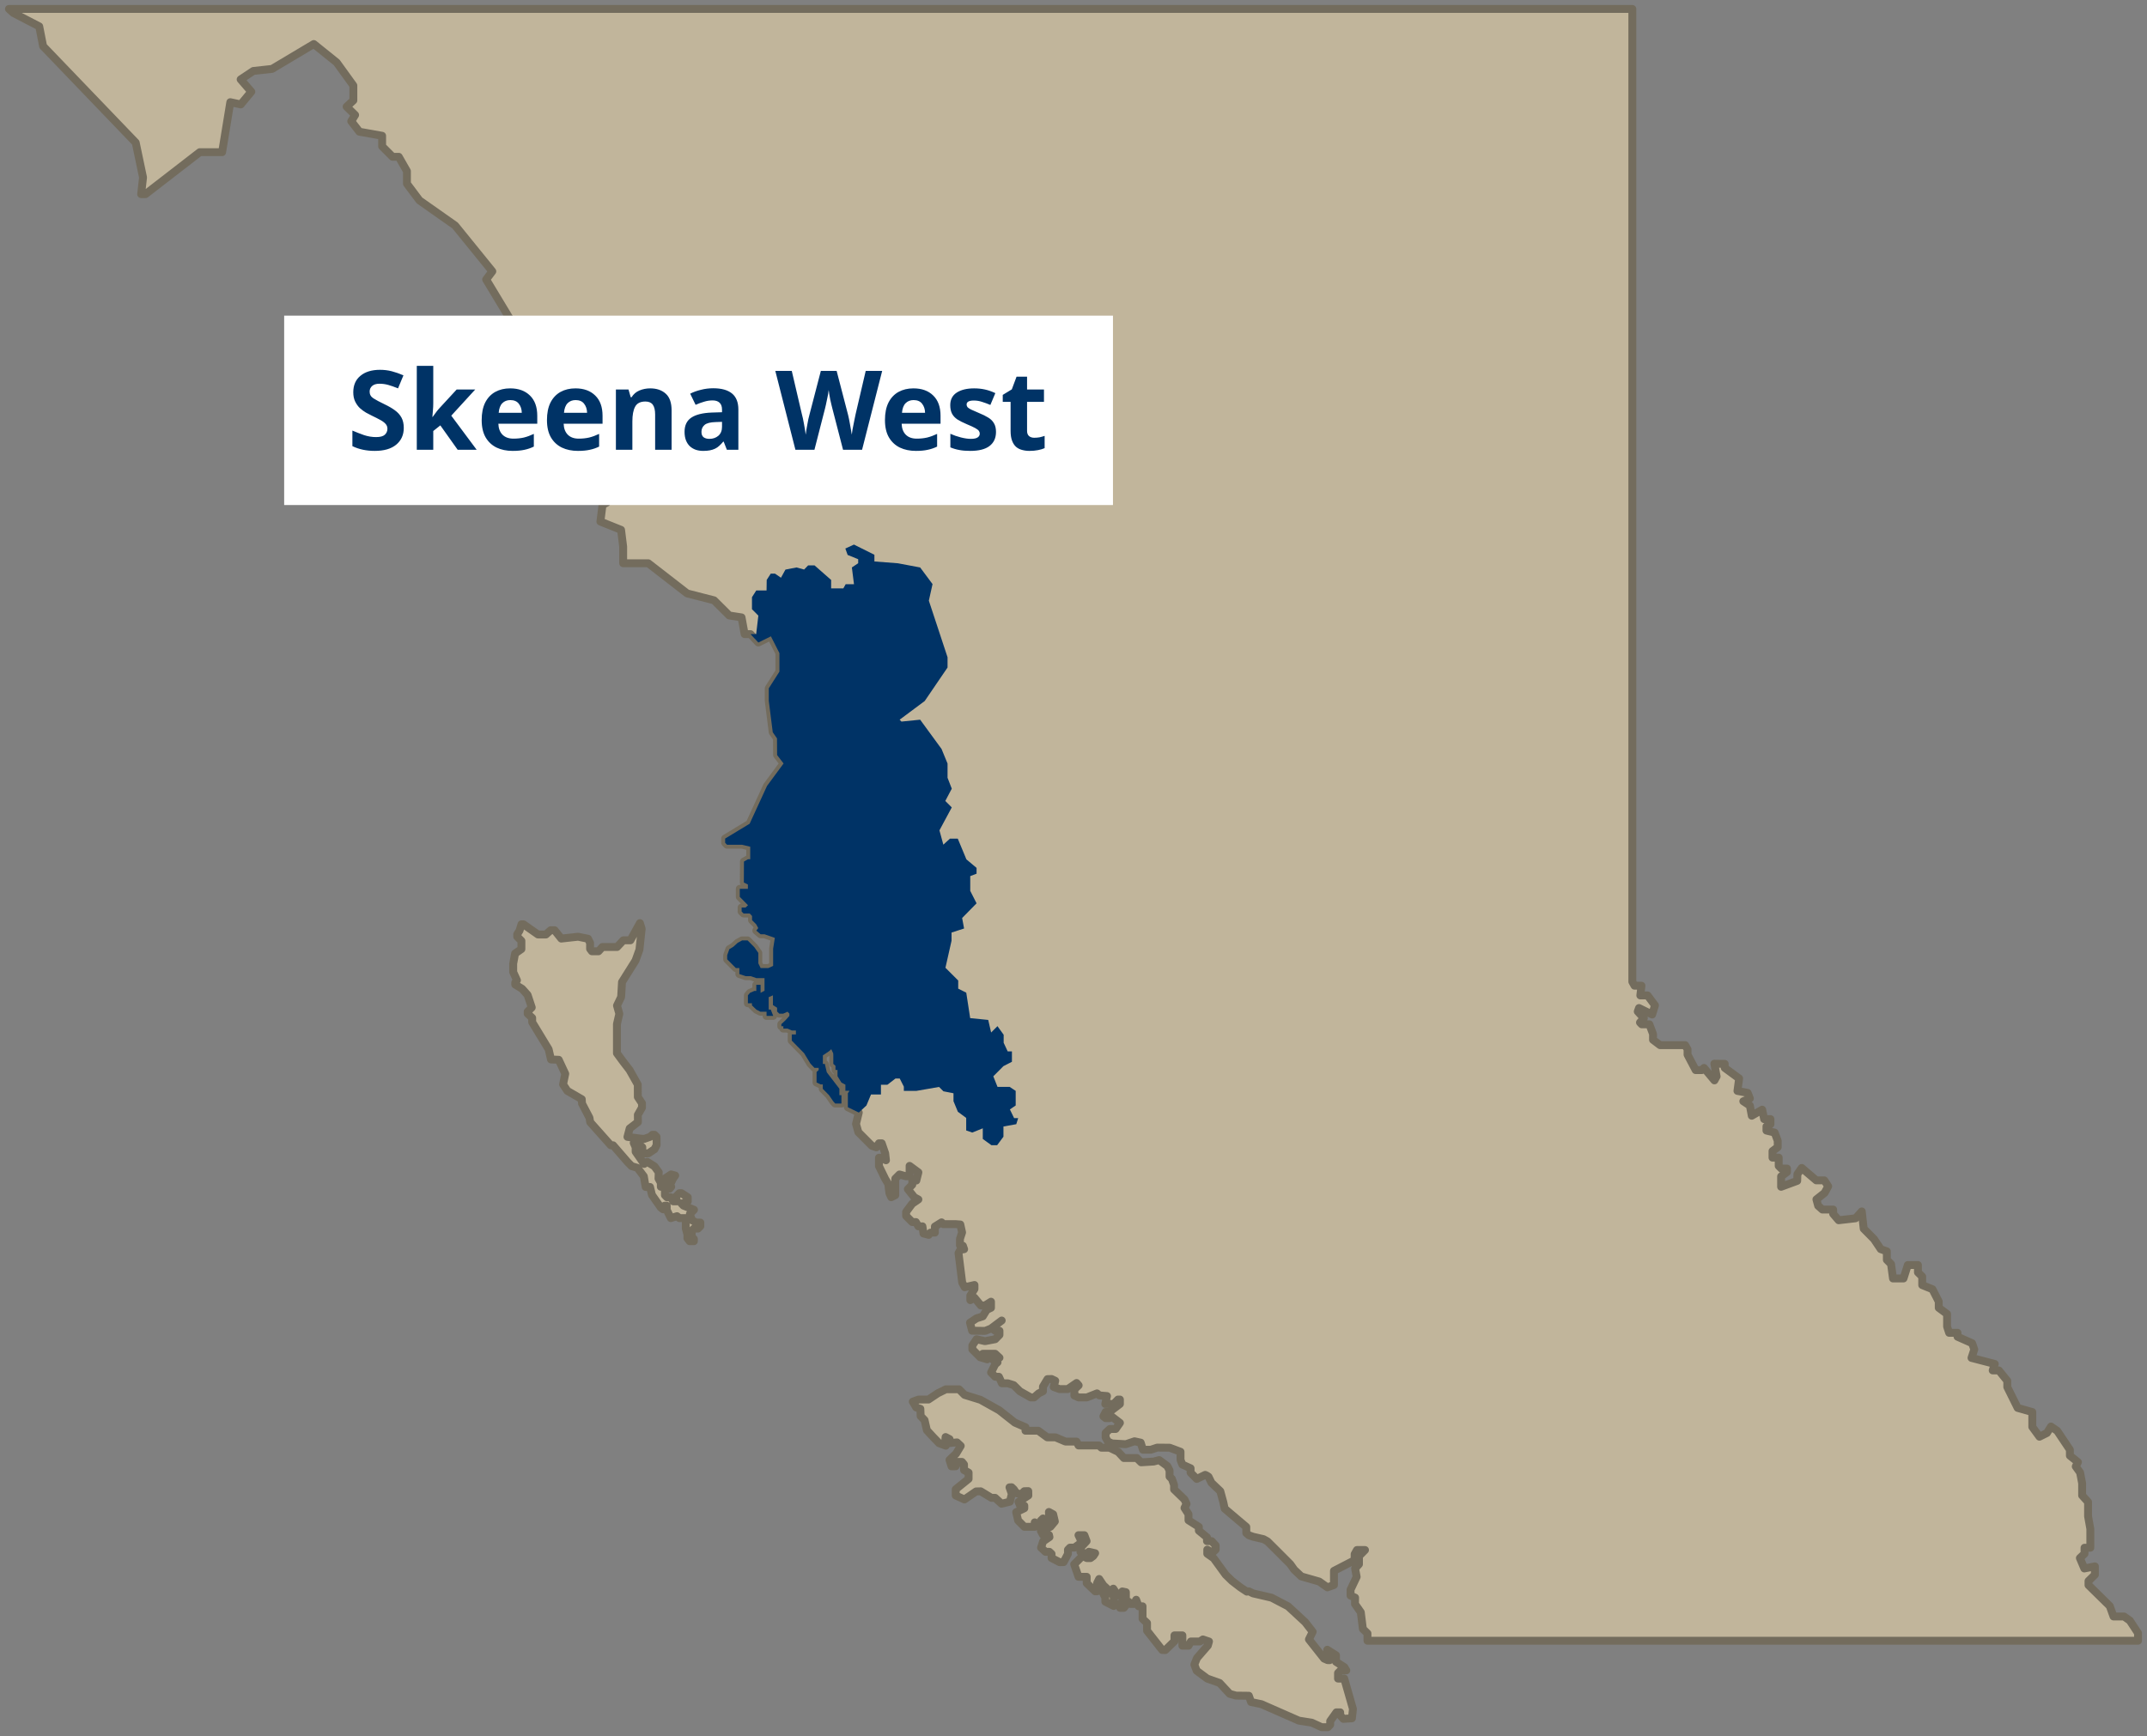 <svg width="272" height="220" viewBox="0 0 272 220" fill="none" xmlns="http://www.w3.org/2000/svg">
<rect x="0" y="0" width="272" height="220" fill="#808080" stroke="none"/>
<g clip-path="url(#clip0_13898_192631)">
<path d="M169.513 212.71V212.01L169.844 211.677H170.561L170.321 211.273L169.255 210.591V209.761L168.152 209.061V209.539L168.446 209.89V210.387H168.207L167.749 210.184L165.827 207.75L166.303 206.79L165.348 205.561L163.181 203.558L161.088 202.464L158.75 201.922L158.223 201.663L157.939 201.682L157.965 201.7L157.133 201.148L156.08 200.337L155.272 199.549L153.766 197.472L152.945 196.893V196.378L153.458 196.658H153.716L154.011 196.378V195.849L153.497 195.297H152.91V194.818L151.881 193.97V193.492L150.57 192.657V191.882L150.062 191.092L150.32 190.577L150.062 190.024L148.74 188.743V188.18L148.464 187.408L148.169 187.12V186.335L147.884 185.783L146.855 185.027L146.165 185.212L144.567 185.312L144.017 184.768H142.382L141.655 183.983L140.544 183.457H139.533L139.251 183.177H136.642L136.384 182.685H134.989L133.715 182.144H132.675L131.535 181.308H129.918V180.867L128.57 180.278L126.588 178.716L124.213 177.389L122.204 176.768L121.496 176.057H119.829L118.8 176.567L117.623 177.355H116.375L115.641 177.624L116.075 178.362L116.599 178.528L116.636 179.458L117.131 179.966L117.426 181.248L118.189 182.077L118.971 182.889L119.824 183.203L119.75 182.614L119.795 182.107L120.301 182.373V182.87L121.238 182.788L121.714 183.23L121.117 184.226L120.29 185.008L120.548 185.82L121.072 185.812L121.349 185.259H121.872L122.13 185.582V186.293L122.71 186.615V187.411L121.08 188.727V189.517L122.183 190.019L123.665 188.999L124.242 188.986L125.6 189.81H126.066L126.888 190.561L127.941 190.302L128.186 189.319L127.891 188.484L128.16 188.47L128.441 188.74L128.773 189.232L129.41 189.353L129.766 188.973L130.268 188.959L130.282 189.514L129.034 190.323L129.242 190.828L129.768 190.804V191.137L128.739 191.629L128.984 192.686L129.779 193.484H131.09V192.918L131.566 193.214H131.872V192.686L132.14 192.427L132.372 193.225L132.941 192.836L132.885 191.602L133.425 191.898L133.638 192.802L133.07 193.484L131.869 194.012L132.138 194.517H132.896L132.956 194.784L132.148 195.336L131.89 196.129L132.459 196.655H132.946L133.222 196.914V197.44L134.241 197.966L134.747 197.958L135.297 196.917V196.391L135.555 196.124H136.116L136.898 195.561V195.091L136.632 194.546H137.377L137.661 195.302L136.898 196.121L136.879 196.674L137.661 196.904L137.946 196.645L138.743 196.83L138.504 197.189L138.154 197.448H137.685L137.143 197.171L136.087 198.23L136.634 199.821H137.672V200.625L138.749 201.658H138.993L139.238 201.153L138.993 200.611L139.251 200.096L139.773 200.884L140.341 201.412L139.773 201.671V201.949L140.031 202.446V202.974L141.097 203.516V202.263L140.821 201.967L141.042 201.322L141.61 202.189H142.179V201.674L142.637 201.766V202.689L141.903 203.204V203.756H142.379L142.985 202.977L143.206 203.26H143.664L143.94 202.726L144.254 203.556H144.749V205.141L145.317 205.675V206.653L147.229 209.087L147.632 209.105L148.79 207.98V207.242H149.793V208.55H150.572L150.867 208.017H152.007L152.394 207.758L153.166 208.017L153.018 208.532L151.641 210.118L151.31 210.947L151.604 211.722L152.945 212.718L154.506 213.271L155.791 214.653L156.599 214.875L158.215 214.893L158.492 215.686L159.813 215.964L164.552 218.046L166.187 218.305L167.435 218.876H168.225L168.52 218.561V218.102L169.31 216.994H169.786V217.364L170.189 217.824L171.274 217.75L171.403 216.569L170.3 212.716H169.51L169.513 212.71Z" fill="#C1B59B" stroke="#736C5D" stroke-linecap="round" stroke-linejoin="round"/>
<path d="M269.843 205.382L269.09 204.848H267.758L267.281 203.521L264.59 200.876V200.35L265.399 199.557V198.497L264.059 198.764L263.498 197.445L264.085 196.893V196.137H264.819V193.74L264.535 192.155V190.339L263.782 189.509V187.968L263.524 186.605L262.974 185.838L263.25 185.286L262.231 184.467V183.719L260.625 181.322L259.836 180.777L259.322 181.596L258.377 182.067L257.469 180.822V178.94L255.613 178.415L254.299 175.769V174.984L253.232 173.665H252.451L252.716 172.846L249.768 172.08L250.118 171.001L249.841 170.217L247.996 169.397V168.9H246.93L246.672 168.1V166.514L245.616 165.729V164.936L244.818 163.377L243.523 162.851V161.773L242.98 161.239V160.309H241.696L241.153 162.013H239.821L239.574 160.187L239.042 159.653V158.575L238.27 158.298L237.417 157.026L236.109 155.705L235.864 153.517L235.079 154.389L232.936 154.635L232.239 153.823V153.281H230.88L230.34 152.803L230.119 151.992L231.159 151.167L231.612 150.332L231.122 149.582H230.106L228.258 148.009L227.708 148.797L227.684 149.645L225.646 150.396V149.079L226.394 148.527V148.086H225.673L225.341 147.753V146.701H224.556V145.871L225.217 145.379V144.568L224.83 143.529L223.79 143.271V142.742L224.298 142.464V141.82H223.495L223.25 140.622L221.929 141.391L221.689 140.107L220.857 139.555L221.689 139.198L221.407 138.492L220.115 138.247L220.328 136.666L218.503 135.326V134.816L217.187 134.798L217.474 136.407L217.198 136.912L215.876 135.331L215.607 135.609H214.823L213.793 133.653V132.977L213.488 132.448H210.315L209.42 131.772V131.034L208.954 129.805H207.988L207.767 129.573L208.257 129.031L207.485 128.183L207.643 127.741L209.31 128.566L209.665 127.398L208.728 126.145H207.809L207.956 124.911H207.074L206.798 124.409V1.132H1.133L1.701 1.648L4.971 3.344L5.461 5.852L17.193 18.07L18.122 22.484L17.883 24.603H18.433L25.312 19.283H28.14L29.177 12.948L30.499 13.234L31.839 11.622L30.488 10.062L32.094 8.992L34.464 8.733L39.753 5.58L42.654 7.914L44.766 10.837V12.726L43.913 13.519L44.987 14.571L44.5 15.364L45.529 16.691L48.412 17.206V18.543L49.734 19.87H50.516L51.553 21.685V23.279L53.141 25.399L57.659 28.578L62.371 34.387L61.59 35.42L68 46.042L74.732 59.224L73.448 61.594L74.485 62.128L76.854 62.406V63.706L76.33 63.984L76.064 66.095L78.681 67.147L78.947 69.267V71.378H82.125L87.054 75.202L90.458 76.074L92.393 77.998L93.946 78.239L94.336 80.358H95.076L96.068 81.421L97.661 80.633L98.738 82.761V85.108L97.39 87.222V88.808L97.893 92.79L98.433 93.565L98.446 95.679L99.267 96.749L97.174 99.588L94.971 104.382L91.867 106.263V106.797L92.106 107.048H94.004L95.044 107.294V108.88H94.763L94.249 109.176L94.236 111.832L94.749 112.091V112.632H93.72V113.653L94.76 114.71L94.454 115.006H93.952V115.51L94.202 115.761H94.978L95.273 116.076V116.605L95.8 117.133L96.058 117.611L95.813 117.931L96.363 118.399H96.858L98.156 118.851L97.943 120.223V122.398L97.337 122.675H96.363L96.068 122.086V120.759L95.563 120.04L94.71 119.173H94.012L93.462 119.469L92.893 119.985L92.398 120.281L92.122 121.055V121.57L93.225 122.678H93.665V123.434L94.473 123.711H95.115L95.813 123.952H96.853V125.556L96.35 125.815V124.808H95.81V125.582H95.563L95.015 125.815L94.747 126.135V127.141H95.26V127.411L95.824 127.953L96.337 128.212H97.108V128.74H97.954L97.635 127.942H97.377V126.37L97.917 126.137V127.379L98.443 127.712V128.191L98.725 128.46H99.215L99.765 128.214L99.996 128.447V128.743L99.765 129.013L99.52 129.282L98.98 129.787V130.056H99.238V130.352H99.765L100.299 130.593H100.823V131.1H100.299V131.875L101.861 133.468L102.669 134.795L103.174 135.329H103.706V135.606L103.44 135.855V137.181L103.954 137.422H104.23V137.985L105.012 138.778L105.573 139.594L105.802 139.848H106.592V138.788H106.334V137.977L104.736 135.894L104.488 134.835H104.241V133.746L105.049 133.201L105.307 132.961L105.554 133.495L105.562 133.772V134.824L105.839 135.073V135.588H106.097V136.381L106.592 137.192L107.097 137.459V138.233H107.621L107.41 138.537V140.316L108.798 140.99L108.448 142.427L108.743 143.479L110.457 145.2L111.023 145.398L111.354 144.883H111.705L112.144 146.154L112.242 147.034L111.623 146.714H111.354V147.771L112.144 149.394L112.531 150.033L112.679 151.225L112.91 151.717L113.424 151.458V149.367L113.956 148.834L114.766 149.064H115.235V147.745L116.349 148.569L116.091 149.603H115.577V150.131L115.014 150.697L115.835 151.725L116.349 152L115.564 152.541L114.793 153.575V154.09L115.564 154.865H116.03L116.349 155.406H116.862L116.996 156.315L117.657 156.487L117.889 156.204H118.439V155.43L119.284 154.902L119.511 155.129H121.085L121.662 155.171L121.883 156.178L121.614 157.003V157.814L121.993 157.875L122.141 158.305L121.664 158.379L121.433 158.797L121.899 162.534L122.217 163.123L123.455 162.84V163.345L122.928 164.18V164.759L123.441 164.439L124.263 165.436H124.789L125.548 164.957V165.732L125.008 165.991L124.505 166.815L123.715 167.066L122.889 167.613L123.157 168.634L124.811 168.657L125.545 168.361L126.904 167.341L125.6 168.327L126.095 168.644H126.622V169.159L126.082 169.712L124.784 169.958L123.718 169.712L123.186 170.505V171.001L124.179 171.998L125.074 172.262L124.505 171.556H126.072L126.622 172.061L125.827 172.074V172.331L126.377 172.64L126.082 172.886L125.556 173.93L126.082 174.471H126.548L126.927 175.296H127.662L128.42 175.529L129.215 176.316L130.587 177.091H131.003L131.59 176.575L132.13 176.306V175.727L132.706 174.767L133.22 174.754L133.686 174.976L133.491 175.764L134.225 176.033H135.265L136.392 175.259L136.653 175.558L136.11 176.073V176.847L136.653 177.091H137.682L138.978 176.575L139.28 176.832L140.244 176.913L140.023 177.918H141.089L141.639 177.355H141.879V177.918L140.547 178.933H140.07L139.786 179.485L140.062 179.707H140.568L140.815 179.495L141.881 180.312L141.342 181.086H140.607L140.068 181.591V182.157L140.349 182.672L140.876 182.918L142.627 183.016L143.73 182.646L144.514 182.817L144.796 183.716H145.799L146.607 183.446L148.187 183.46L149.559 183.975V185.008L149.79 185.598L150.833 186.066V186.618L151.618 187.416L152.684 186.901C152.881 186.961 153.11 187.146 153.11 187.146L153.476 187.902L154.598 188.973L154.977 190.355L155.156 191.185L157.891 193.5V194.274L158.223 194.557L158.75 194.742L160.071 195.048L160.574 195.331L161.909 196.658L163.47 198.225L163.965 198.925L164.866 199.774L167.125 200.419L168.165 201.156L168.997 200.86V199.065L171.616 197.712V196.951L171.911 196.423H172.93L172.166 197.197V198.222L171.677 198.756L171.872 199.827L171.1 201.449V202.2L171.677 202.459L171.664 203.27L172.398 204.314L172.661 206.428L173.243 206.994V207.922H270.864V206.954L269.835 205.387L269.843 205.382Z" fill="#C1B59B" stroke="#736C5D" stroke-linecap="round" stroke-linejoin="round"/>
<path d="M87.655 154.629L87.402 153.837L87.921 153.308L86.589 152.782L86.341 152.523L87.131 152.251V151.722L86.333 151.204H86.07L85.564 151.712L85.799 152.238H85.293L85.001 151.725H84.504L84.238 151.455V150.398L84.822 150.644L85.033 150.39L84.743 150.137V149.883H85.009L85.272 149.346L85.543 148.966L85.019 148.826L84.238 149.344L84.243 149.883L83.719 150.393V149.888L83.424 149.352L83.453 148.551L82.913 147.803L81.997 147.232L81.602 147.499L80.528 145.95V145.38L80.286 144.833L80.812 144.846L81.376 145.388V146.172L82.147 146.154L82.919 145.633L83.187 145.11L83.177 144.058L82.913 143.802H82.655L82.387 144.053L81.607 144.33L81.081 144.28L79.491 144.071L79.772 143.001L80.818 142.198L80.807 141.281L81.334 140.353V139.811L80.807 139.018L80.799 137.441L79.759 135.596L78.956 134.552L78.159 133.471V129.776L78.461 128.476L78.166 127.435L78.69 126.346L78.801 124.451L80.515 121.721L81.01 120.347L81.294 117.701L81.07 116.98L79.865 119.16H78.969L78.174 120.009H76.313L75.823 120.55H74.989L74.757 120.244V119.493L74.499 118.962L73.238 118.706L71.108 118.941L70.263 117.884H69.76L69.16 118.423H68.156L66.319 117.133H66.064L65.819 117.931L65.524 118.399V118.695L66.056 119.226V120.27L65.255 120.833L65.016 122.123V123.183L65.492 124.227L65.274 124.52V124.768L66.145 125.305L66.843 126.087L67.367 127.673L66.853 128.191V128.466L67.422 128.992V129.536L69.507 132.974L69.805 134.261L70.784 134.301L71.611 136.074L71.334 137.419L71.877 138.239L73.704 139.298L73.733 139.843L74.678 141.651L74.77 142.203L77.377 145.134H77.671L79.509 147.256L80.022 147.777L80.757 147.999L81.565 149.069L81.797 150.419H82.35L82.595 151.429L83.732 153.052L84.003 153.247L84.198 152.793H84.467V153.321L84.983 154.365L85.765 154.119L86.073 154.365H86.881V155.681L87.089 156.456V156.923L87.371 157.291H87.908V157.008L87.634 156.733V155.977L87.908 155.694H88.424L88.729 155.385V154.931H88.203L87.655 154.629Z" fill="#C1B59B" stroke="#736C5D" stroke-linecap="round" stroke-linejoin="round"/>
<path d="M128.476 141.695L127.942 140.591L128.676 140.091V138.239L127.905 137.731H126.372L125.841 136.394L127.125 135.104L128.2 134.555V133.238H127.663L127.152 132.144V131.129L126.367 130.038L125.564 130.844L125.196 129.25L122.91 129.021L122.413 125.794L121.394 125.286V124.253L119.777 122.641L120.549 119.21V118.177L122.139 117.662L121.891 116.335L123.719 114.472L122.918 112.894V111.023L123.719 110.719V109.982L122.431 108.903L121.339 106.277H120.346L119.511 107.04L119.016 105.225L120.578 102.32L119.759 101.501L120.578 99.942L120.043 98.562V96.762L119.282 94.91L116.573 91.202L114.204 91.442L113.975 91.202L117.152 88.834L120.043 84.592V83.292L117.674 76.119L118.142 74.018L116.573 71.912L113.754 71.381L110.778 71.151V70.303L108.185 69.01L107.095 69.512L107.387 70.324L108.722 70.865V71.376L107.922 71.909L108.19 74.032H107.137L106.842 74.565H105.294V73.495L103.188 71.645H102.385L101.872 72.174L100.906 71.909L99.507 72.182L98.939 73.212L98.181 72.692H97.646L97.133 73.49L97.114 74.824H95.811L95.266 75.683V77.203L96.074 78.014L95.798 80.361H95.082L96.074 81.424L97.665 80.639L98.744 82.763V85.113L97.396 87.227V88.813L97.899 92.796L98.436 93.57L98.449 95.684L99.271 96.752L97.175 99.593L94.971 104.387L91.867 106.266V106.802L92.107 107.053H94.005L95.045 107.299V108.885H94.763L94.25 109.181L94.237 111.834L94.75 112.093V112.635H93.723V113.655L94.763 114.712L94.458 115.006H93.955V115.51L94.205 115.762H94.495H94.984L95.277 116.076V116.605L95.803 117.133L96.061 117.611L95.816 117.931L96.367 118.399H96.864L98.162 118.851L97.946 120.225V122.4L97.341 122.678H96.367L96.074 122.086V120.759L95.569 120.04L94.713 119.173H94.016L93.465 119.469L92.897 119.985L92.399 120.281L92.125 121.055V121.57L93.226 122.678H93.668V123.434L94.476 123.708H95.119L95.816 123.949H96.856V125.553L96.356 125.812V124.803H95.816V125.577H95.569L95.021 125.812L94.75 126.132V127.139H95.266V127.408L95.829 127.95L96.343 128.209H97.114V128.738H97.96L97.641 127.937H97.383V126.364L97.923 126.132V127.371L98.449 127.704V128.183L98.731 128.455H99.221L99.771 128.209L100.005 128.442V128.738L99.771 129.007L99.526 129.277L98.989 129.782V130.051H99.244V130.347H99.771L100.308 130.588H100.832V131.092H100.308V131.869L101.869 133.463L102.677 134.79L103.183 135.326H103.715V135.601L103.449 135.85V137.179L103.962 137.419H104.239V137.98L105.018 138.772L105.579 139.589L105.808 139.843H106.598V138.783H106.342V137.972L104.744 135.887L104.497 134.827H104.247V133.741L105.055 133.196L105.313 132.956L105.56 133.49L105.571 133.767V134.819L105.845 135.067V135.583H106.103V136.375L106.598 137.187L107.103 137.454V138.228H107.627L107.416 138.535V140.313L108.804 140.987L109.767 140.091L110.347 138.698H111.605V137.464H112.421L113.451 136.671H113.983L114.507 137.705V138.239H116.105L118.969 137.742L119.522 138.294L120.796 138.543V139.547L121.349 140.884L122.405 141.669V143.255L123.176 143.522L124.508 142.985V144.333L125.601 145.126H126.325L127.125 144.048V142.755L128.75 142.462L128.989 141.695H128.476Z" fill="#003366"/>
<rect width="105" height="24" transform="translate(36 40)" fill="white"/>
<path d="M51.154 54.228C51.154 55.115 50.832 55.824 50.188 56.356C49.553 56.879 48.648 57.14 47.472 57.14C46.417 57.14 45.475 56.939 44.644 56.538V54.564C45.12 54.769 45.61 54.961 46.114 55.138C46.627 55.306 47.136 55.39 47.64 55.39C48.163 55.39 48.531 55.292 48.746 55.096C48.97 54.891 49.082 54.634 49.082 54.326C49.082 54.074 48.993 53.859 48.816 53.682C48.648 53.505 48.419 53.341 48.13 53.192C47.841 53.033 47.509 52.865 47.136 52.688C46.903 52.576 46.651 52.445 46.38 52.296C46.109 52.137 45.848 51.946 45.596 51.722C45.353 51.489 45.153 51.209 44.994 50.882C44.835 50.555 44.756 50.163 44.756 49.706C44.756 48.81 45.059 48.115 45.666 47.62C46.273 47.116 47.099 46.864 48.144 46.864C48.667 46.864 49.161 46.925 49.628 47.046C50.095 47.167 50.589 47.34 51.112 47.564L50.426 49.216C49.969 49.029 49.558 48.885 49.194 48.782C48.83 48.679 48.457 48.628 48.074 48.628C47.673 48.628 47.365 48.721 47.15 48.908C46.935 49.095 46.828 49.337 46.828 49.636C46.828 49.991 46.987 50.271 47.304 50.476C47.621 50.681 48.093 50.933 48.718 51.232C49.231 51.475 49.665 51.727 50.02 51.988C50.384 52.249 50.664 52.557 50.86 52.912C51.056 53.267 51.154 53.705 51.154 54.228ZM52.803 46.36H54.889V51.12C54.889 51.409 54.875 51.699 54.847 51.988C54.828 52.268 54.805 52.553 54.777 52.842H54.805C54.842 52.786 54.87 52.749 54.889 52.73C55.02 52.543 55.15 52.366 55.281 52.198C55.412 52.021 55.556 51.848 55.715 51.68L57.857 49.356H60.209L57.171 52.674L60.391 57H57.983L55.785 53.906L54.889 54.62V57H52.803V46.36ZM64.635 49.216C65.689 49.216 66.525 49.519 67.141 50.126C67.757 50.723 68.065 51.577 68.065 52.688V53.696H63.137C63.155 54.284 63.328 54.746 63.655 55.082C63.991 55.418 64.453 55.586 65.041 55.586C65.526 55.586 65.969 55.539 66.371 55.446C66.781 55.343 67.201 55.189 67.631 54.984V56.594C67.248 56.781 66.851 56.916 66.441 57C66.03 57.093 65.531 57.14 64.943 57.14C64.177 57.14 63.501 57 62.913 56.72C62.325 56.431 61.863 56.001 61.527 55.432C61.191 54.853 61.023 54.121 61.023 53.234C61.023 52.347 61.172 51.605 61.471 51.008C61.779 50.411 62.203 49.963 62.745 49.664C63.286 49.365 63.916 49.216 64.635 49.216ZM64.649 50.7C64.238 50.7 63.902 50.831 63.641 51.092C63.379 51.353 63.225 51.759 63.179 52.31H66.105C66.095 51.853 65.969 51.47 65.727 51.162C65.493 50.854 65.134 50.7 64.649 50.7ZM72.906 49.216C73.961 49.216 74.796 49.519 75.412 50.126C76.028 50.723 76.336 51.577 76.336 52.688V53.696H71.408C71.427 54.284 71.599 54.746 71.926 55.082C72.262 55.418 72.724 55.586 73.312 55.586C73.797 55.586 74.241 55.539 74.642 55.446C75.053 55.343 75.473 55.189 75.902 54.984V56.594C75.519 56.781 75.123 56.916 74.712 57C74.301 57.093 73.802 57.14 73.214 57.14C72.449 57.14 71.772 57 71.184 56.72C70.596 56.431 70.134 56.001 69.798 55.432C69.462 54.853 69.294 54.121 69.294 53.234C69.294 52.347 69.443 51.605 69.742 51.008C70.05 50.411 70.475 49.963 71.016 49.664C71.557 49.365 72.187 49.216 72.906 49.216ZM72.92 50.7C72.509 50.7 72.173 50.831 71.912 51.092C71.651 51.353 71.497 51.759 71.45 52.31H74.376C74.367 51.853 74.241 51.47 73.998 51.162C73.765 50.854 73.405 50.7 72.92 50.7ZM78.028 49.356H79.624L79.903 50.336H80.016C80.258 49.944 80.59 49.659 81.01 49.482C81.439 49.305 81.891 49.216 82.368 49.216C83.189 49.216 83.847 49.44 84.341 49.888C84.836 50.327 85.084 51.036 85.084 52.016V57H82.998V52.534C82.998 51.974 82.9 51.559 82.704 51.288C82.507 51.017 82.195 50.882 81.766 50.882C81.131 50.882 80.697 51.101 80.463 51.54C80.23 51.969 80.114 52.59 80.114 53.402V57H78.028V49.356ZM90.141 52.282L91.471 52.24V51.904C91.471 51.503 91.363 51.209 91.149 51.022C90.943 50.835 90.654 50.742 90.281 50.742C89.907 50.742 89.543 50.798 89.189 50.91C88.834 51.013 88.479 51.143 88.125 51.302L87.439 49.888C87.84 49.683 88.293 49.519 88.797 49.398C89.301 49.267 89.823 49.202 90.365 49.202C91.401 49.202 92.189 49.421 92.731 49.86C93.272 50.299 93.543 50.98 93.543 51.904V57H92.087L91.681 55.964H91.625C91.457 56.169 91.289 56.347 91.121 56.496C90.962 56.645 90.785 56.767 90.589 56.86C90.393 56.953 90.173 57.023 89.931 57.07C89.688 57.117 89.408 57.14 89.091 57.14C88.755 57.14 88.442 57.093 88.153 57C87.863 56.897 87.611 56.748 87.397 56.552C87.191 56.356 87.028 56.109 86.907 55.81C86.785 55.502 86.725 55.138 86.725 54.718C86.725 53.906 87.009 53.309 87.579 52.926C88.148 52.543 89.002 52.329 90.141 52.282ZM88.867 54.732C88.867 55.049 88.96 55.278 89.147 55.418C89.333 55.549 89.576 55.614 89.875 55.614C90.323 55.614 90.701 55.483 91.009 55.222C91.317 54.951 91.471 54.573 91.471 54.088V53.458L90.659 53.486C89.987 53.505 89.52 53.626 89.259 53.85C88.997 54.074 88.867 54.368 88.867 54.732ZM98.223 47.004H100.309L101.583 52.464C101.629 52.613 101.676 52.805 101.723 53.038C101.769 53.271 101.816 53.514 101.863 53.766C101.909 54.009 101.951 54.251 101.989 54.494C102.026 54.727 102.054 54.923 102.073 55.082C102.091 54.914 102.119 54.713 102.157 54.48C102.194 54.247 102.236 54.013 102.283 53.78C102.329 53.537 102.371 53.313 102.409 53.108C102.455 52.893 102.497 52.725 102.535 52.604L103.991 47.004H105.993L107.449 52.604C107.477 52.725 107.514 52.893 107.561 53.108C107.607 53.313 107.649 53.537 107.687 53.78C107.733 54.023 107.775 54.261 107.813 54.494C107.859 54.727 107.892 54.923 107.911 55.082C107.929 54.914 107.957 54.713 107.995 54.48C108.041 54.247 108.088 54.009 108.135 53.766C108.181 53.523 108.228 53.29 108.275 53.066C108.321 52.833 108.363 52.632 108.401 52.464L109.675 47.004H111.761L109.213 57H106.805L105.447 51.75C105.419 51.657 105.381 51.507 105.335 51.302C105.288 51.087 105.237 50.863 105.181 50.63C105.134 50.387 105.092 50.154 105.055 49.93C105.017 49.706 104.994 49.533 104.985 49.412C104.975 49.533 104.952 49.706 104.915 49.93C104.877 50.154 104.831 50.383 104.775 50.616C104.728 50.849 104.681 51.073 104.635 51.288C104.588 51.493 104.551 51.652 104.523 51.764L103.179 57H100.771L98.223 47.004ZM115.726 49.216C116.781 49.216 117.616 49.519 118.232 50.126C118.848 50.723 119.156 51.577 119.156 52.688V53.696H114.228C114.247 54.284 114.42 54.746 114.746 55.082C115.082 55.418 115.544 55.586 116.132 55.586C116.618 55.586 117.061 55.539 117.462 55.446C117.873 55.343 118.293 55.189 118.722 54.984V56.594C118.34 56.781 117.943 56.916 117.532 57C117.122 57.093 116.622 57.14 116.034 57.14C115.269 57.14 114.592 57 114.004 56.72C113.416 56.431 112.954 56.001 112.618 55.432C112.282 54.853 112.114 54.121 112.114 53.234C112.114 52.347 112.264 51.605 112.562 51.008C112.87 50.411 113.295 49.963 113.836 49.664C114.378 49.365 115.008 49.216 115.726 49.216ZM115.74 50.7C115.33 50.7 114.994 50.831 114.732 51.092C114.471 51.353 114.317 51.759 114.27 52.31H117.196C117.187 51.853 117.061 51.47 116.818 51.162C116.585 50.854 116.226 50.7 115.74 50.7ZM126.182 54.732C126.182 55.507 125.907 56.104 125.356 56.524C124.815 56.935 124.003 57.14 122.92 57.14C122.388 57.14 121.931 57.103 121.548 57.028C121.165 56.963 120.783 56.851 120.4 56.692V54.97C120.811 55.157 121.254 55.311 121.73 55.432C122.206 55.553 122.626 55.614 122.99 55.614C123.391 55.614 123.681 55.553 123.858 55.432C124.035 55.311 124.124 55.152 124.124 54.956C124.124 54.825 124.087 54.709 124.012 54.606C123.947 54.503 123.797 54.387 123.564 54.256C123.331 54.125 122.967 53.957 122.472 53.752C121.987 53.547 121.59 53.346 121.282 53.15C120.983 52.945 120.759 52.702 120.61 52.422C120.461 52.133 120.386 51.773 120.386 51.344C120.386 50.635 120.661 50.103 121.212 49.748C121.763 49.393 122.495 49.216 123.41 49.216C123.886 49.216 124.339 49.263 124.768 49.356C125.197 49.449 125.641 49.603 126.098 49.818L125.468 51.316C125.095 51.157 124.74 51.027 124.404 50.924C124.068 50.812 123.727 50.756 123.382 50.756C122.766 50.756 122.458 50.924 122.458 51.26C122.458 51.381 122.495 51.493 122.57 51.596C122.654 51.689 122.808 51.792 123.032 51.904C123.265 52.016 123.606 52.165 124.054 52.352C124.493 52.529 124.871 52.716 125.188 52.912C125.505 53.099 125.748 53.337 125.916 53.626C126.093 53.915 126.182 54.284 126.182 54.732ZM128.185 49.342L128.787 47.732H130.117V49.356H132.259V50.924H130.117V54.606C130.117 54.895 130.201 55.115 130.369 55.264C130.537 55.404 130.756 55.474 131.027 55.474C131.26 55.474 131.484 55.455 131.699 55.418C131.914 55.371 132.128 55.311 132.343 55.236V56.79C132.119 56.893 131.839 56.977 131.503 57.042C131.176 57.107 130.817 57.14 130.425 57.14C130.089 57.14 129.772 57.098 129.473 57.014C129.184 56.939 128.932 56.809 128.717 56.622C128.502 56.426 128.334 56.165 128.213 55.838C128.092 55.511 128.031 55.101 128.031 54.606V50.924H127.037V50.042L128.185 49.342Z" fill="#003366"/>
</g>
<defs>
<clipPath id="clip0_13898_192631">
<rect width="272" height="220" fill="white"/>
</clipPath>
</defs>
</svg>
